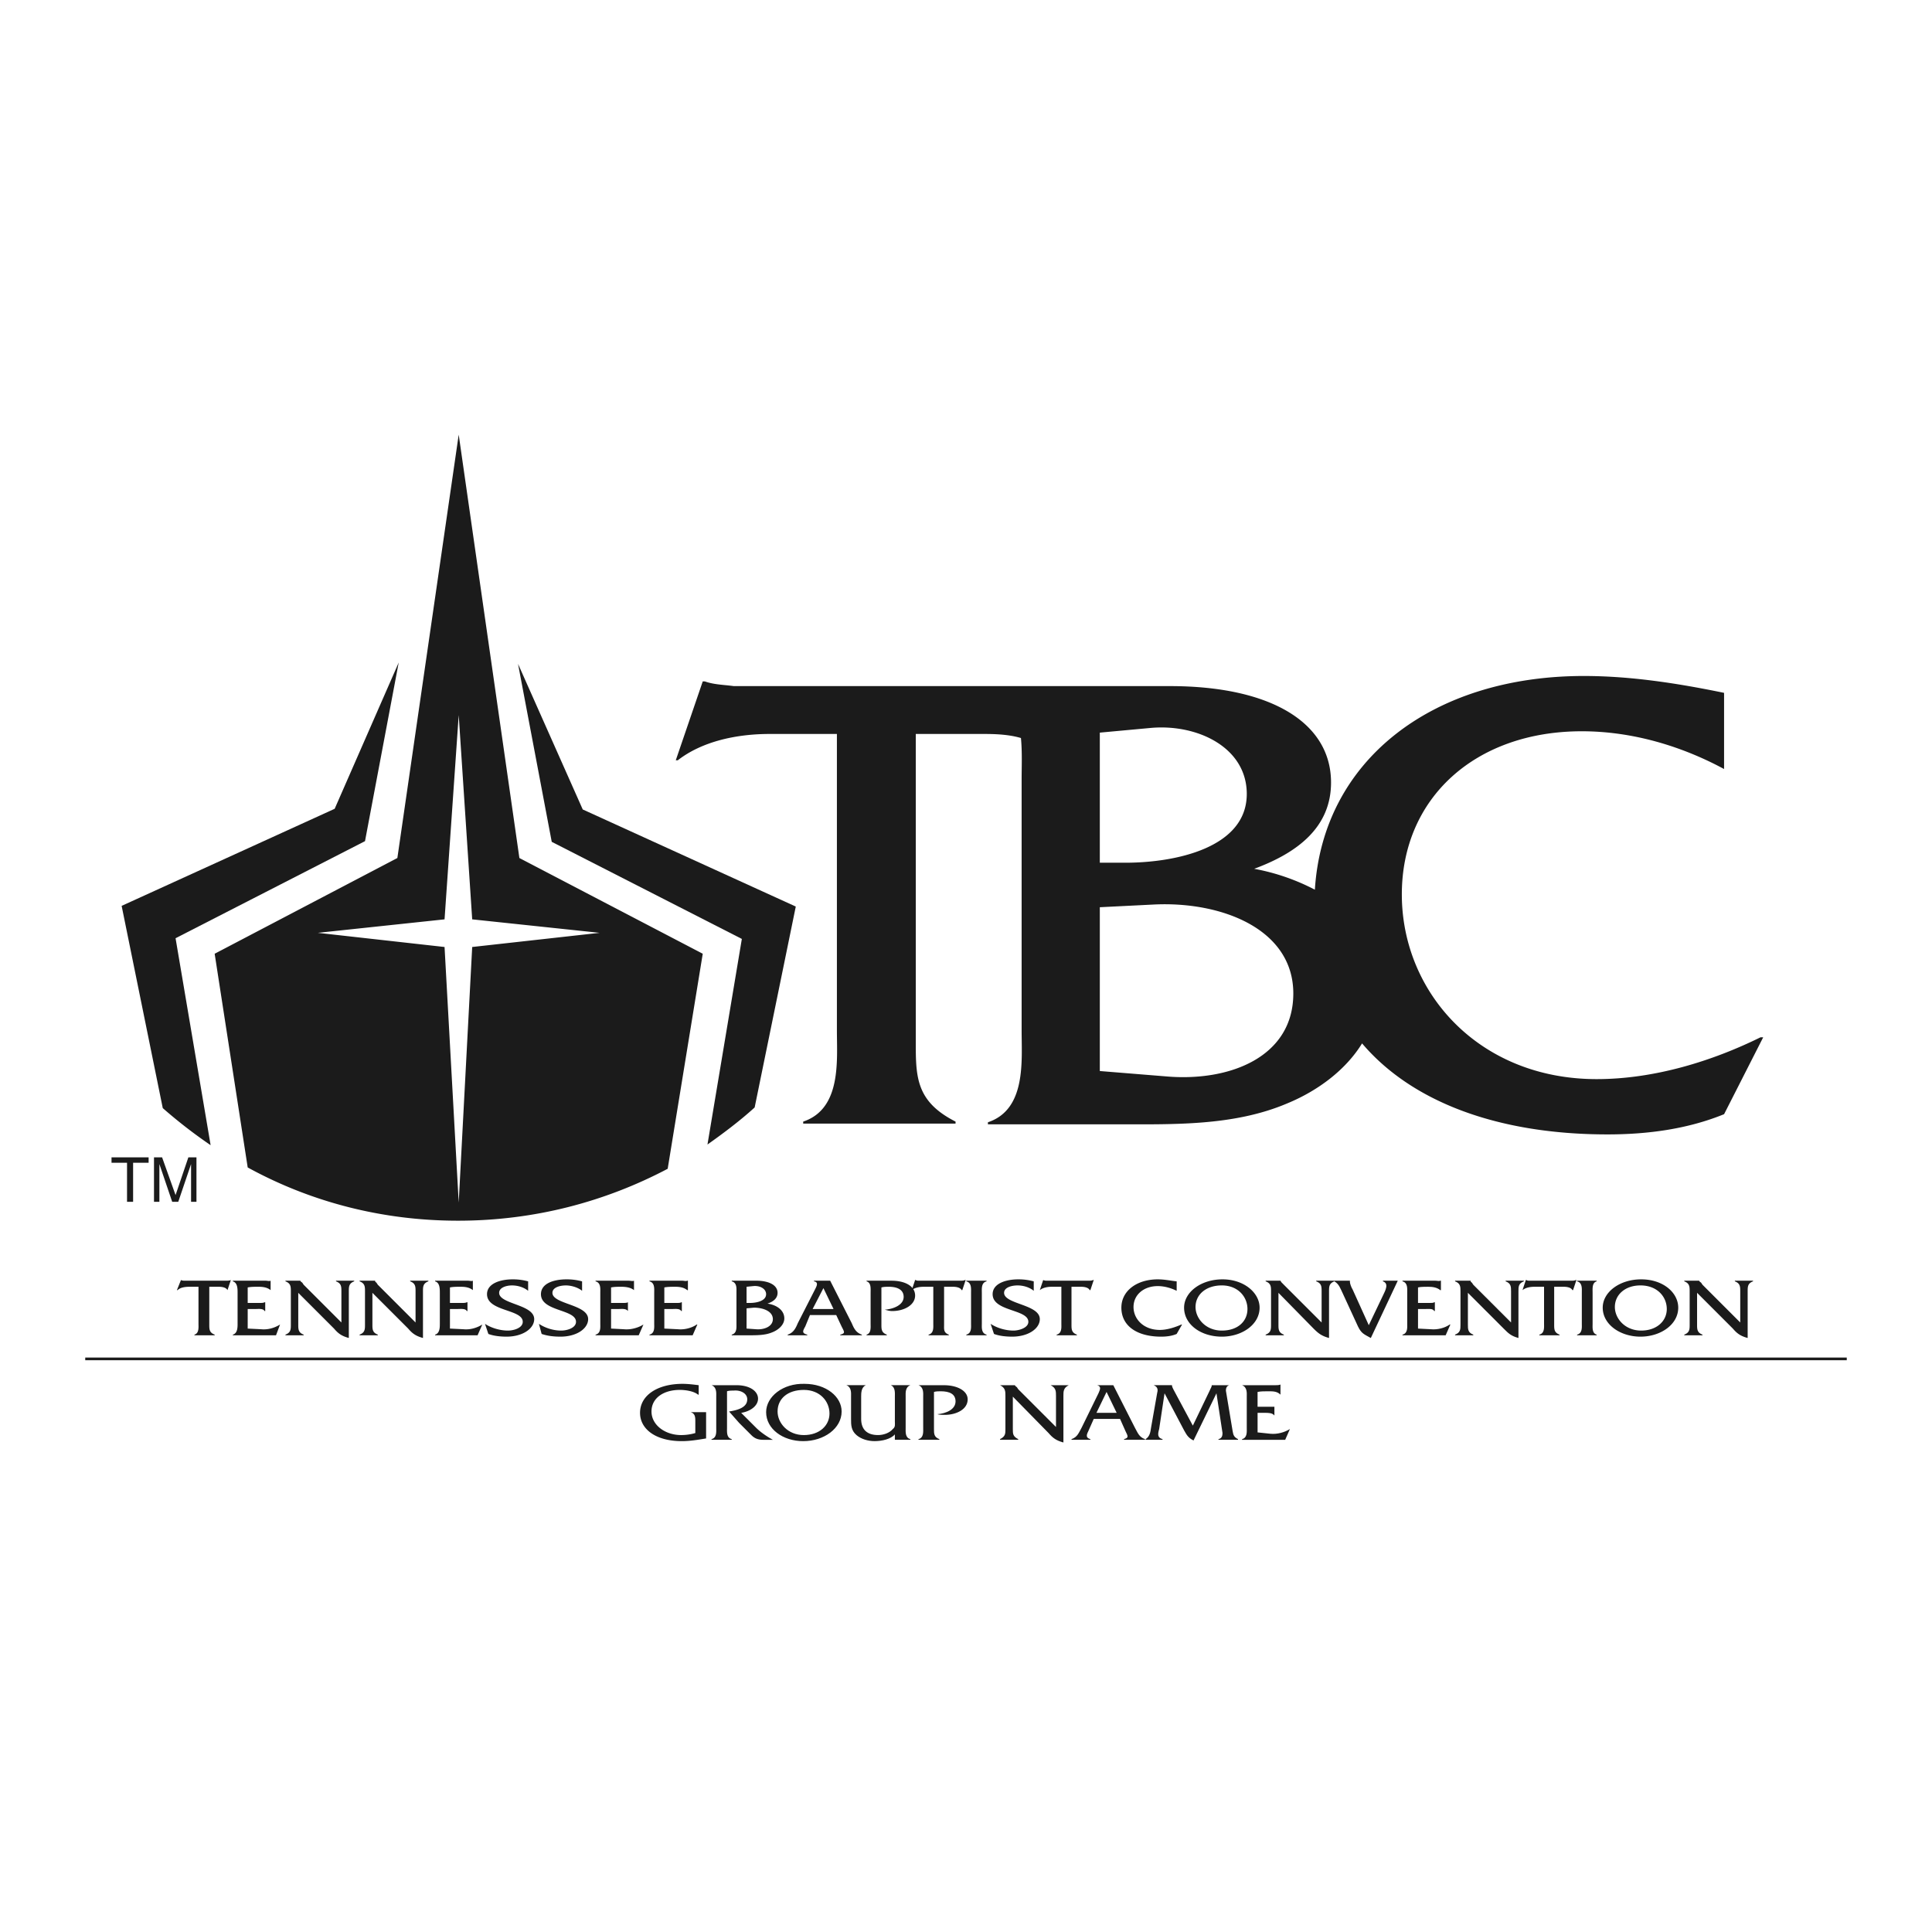 <svg xmlns="http://www.w3.org/2000/svg" width="2500" height="2500" viewBox="0 0 192.756 192.756"><g fill-rule="evenodd" clip-rule="evenodd"><path fill="#fff" d="M0 0h192.756v192.756H0V0z"/><path d="M58.141 80.761l-6.457-14.528 3.363 17.757 18.967 9.686-3.43 20.514c1.615-1.145 3.229-2.355 4.708-3.699l4.103-20.044-21.254-9.686zM36.417 83.922l3.363-17.824-6.39 14.595-21.254 9.686 4.103 20.177a50.022 50.022 0 0 0 4.775 3.699l-3.498-20.648 18.901-9.685z" fill="#1b1b1b"/><path d="M51.819 85.604l-6.054-42.239-6.12 42.239-18.228 9.551 3.296 21.322c6.255 3.43 13.385 5.312 20.985 5.312s14.663-1.883 20.917-5.18l3.498-21.455-18.294-9.55zm-4.708 8.878l-1.346 25.491-1.412-25.491-12.645-1.413 12.645-1.345 1.412-20.38 1.346 20.38 12.712 1.345-12.712 1.413zM175.643 103.494c-4.775 2.355-10.559 4.17-16.344 4.17-11.77 0-19.438-8.676-19.438-18.428 0-9.618 7.33-16.277 17.957-16.277 5.045 0 9.955 1.48 14.193 3.767v-7.6c-4.574-.942-9.283-1.682-13.99-1.682-15.133 0-26.029 8.407-26.836 21.321a21.418 21.418 0 0 0-6.055-2.085c4.373-1.615 7.668-4.17 7.668-8.609 0-5.919-5.918-9.618-16.074-9.618H73.208c-.942-.134-1.951-.134-2.893-.471h-.202l-2.69 7.869h.202c2.422-1.883 5.852-2.623 9.147-2.623h6.726v29.594c0 2.959.471 7.803-3.363 9.08v.201h15.201v-.201c-4.103-2.086-3.968-4.641-3.968-8.408V73.228h6.861c1.209 0 2.488.067 3.631.404.135 1.412.068 2.892.068 4.103v25.088c0 3.027.471 7.869-3.363 9.146v.203h12.645c5.783 0 11.838.201 17.219-2.086 3.094-1.277 5.852-3.363 7.465-5.986 4.91 5.785 13.451 9.08 24.482 9.08 4.035 0 8.004-.537 11.637-2.018l3.9-7.668h-.27zm-65.914-30.4l5.111-.471c4.643-.404 9.551 1.951 9.551 6.591 0 5.381-7.129 6.86-12.105 6.86h-2.557v-12.98zm6.658 34.302l-6.658-.539V90.514l5.381-.269c6.727-.336 13.924 2.421 13.924 8.878-.001 6.322-6.325 8.811-12.647 8.273zM20.88 128.381h.941c.336 0 .74.066.875.336l.336-1.008c-.134.066-.336.066-.471.066h-4.102c-.135 0-.269 0-.404-.066l-.404 1.008h.068c.269-.27.74-.336 1.21-.336h.874v3.699c0 .336.068.941-.403 1.076v.066h2.018v-.066c-.538-.201-.538-.539-.538-1.01v-3.765zM24.713 130.6h.807c.269 0 .74-.066.875.203h.067v-.875h-.067c-.135.066-.269.066-.471.066h-1.211v-1.547c.336-.066.673-.066 1.076-.066.471 0 .874.066 1.211.336v-.941c-.135.066-.337 0-.471 0h-3.296v.066c.471.135.471.74.471 1.145v3.094c0 .336 0 .941-.471 1.076v.066h4.305l.403-1.076c-.538.336-1.21.539-1.883.471l-1.345-.066V130.6zM29.758 128.986l3.565 3.564c.403.471.74.74 1.479.941v-4.641c0-.471 0-.807.538-1.01v-.066h-1.816v.066c.538.203.538.539.538 1.01v3.094l-3.767-3.766-.134-.203c-.067-.066-.135-.066-.202-.201H28.48v.066c.538.203.538.539.538 1.01v3.295c0 .471 0 .809-.538 1.01v.066h1.816v-.066c-.538-.201-.538-.539-.538-1.01v-3.159zM37.156 128.986l3.565 3.564c.403.471.74.74 1.479.941v-4.641c0-.471 0-.807.538-1.01v-.066h-1.816v.066c.538.203.538.539.538 1.01v3.094l-3.767-3.766-.134-.203c-.067-.066-.135-.066-.135-.201h-1.547v.066c.538.203.538.539.538 1.01v3.295c0 .471 0 .809-.538 1.01v.066h1.816v-.066c-.538-.201-.538-.539-.538-1.01v-3.159h.001zM44.891 130.6h.74c.336 0 .807-.066.942.203h.067v-.875h-.067c-.135.066-.269.066-.471.066h-1.211v-1.547c.336-.066.673-.066 1.076-.066.471 0 .875.066 1.21.336v-.941c-.134.066-.336 0-.471 0h-3.295v.066c.471.135.471.74.471 1.145v3.094c0 .336 0 .941-.471 1.076v.066h4.237l.471-1.076c-.538.336-1.211.539-1.883.471l-1.345-.066V130.6zM52.693 127.842a5.796 5.796 0 0 0-1.547-.201c-1.21 0-2.556.404-2.556 1.48 0 1.748 3.565 1.479 3.565 2.758 0 .604-.875.873-1.48.873-.807 0-1.681-.27-2.287-.672l.336 1.008c.538.203 1.211.27 1.816.27 1.614 0 2.757-.807 2.757-1.748 0-1.48-3.497-1.48-3.497-2.623 0-.539.74-.74 1.278-.74.605 0 1.21.201 1.614.537v-.942h.001zM58.074 127.842a5.796 5.796 0 0 0-1.547-.201c-1.278 0-2.556.404-2.556 1.48 0 1.748 3.497 1.479 3.497 2.758 0 .604-.874.873-1.479.873-.807 0-1.614-.27-2.22-.672l.27 1.008c.605.203 1.21.27 1.883.27 1.615 0 2.758-.807 2.758-1.748 0-1.48-3.564-1.48-3.564-2.623 0-.539.74-.74 1.345-.74.538 0 1.211.201 1.614.537v-.942h-.001zM60.966 130.6h.74c.336 0 .74-.066.942.203v-.875c-.135.066-.27.066-.471.066h-1.21v-1.547c.336-.066.672-.066 1.009-.066.471 0 .941.066 1.278.336v-.941c-.135.066-.336 0-.538 0H59.42v.066c.539.135.471.74.471 1.145v3.094c0 .336.067.941-.471 1.076v.066h4.305l.471-1.076c-.538.336-1.278.539-1.951.471l-1.278-.066V130.6h-.001zM66.28 130.6h.807c.269 0 .74-.066.874.203h.067v-.875h-.067c-.067.066-.269.066-.403.066H66.28v-1.547c.336-.066.739-.066 1.076-.066.471 0 .874.066 1.21.336h.067v-.941h-.067c-.134.066-.336 0-.471 0H64.8v.066c.539.135.471.74.471 1.145v3.094c0 .336.068.941-.471 1.076v.066h4.305l.471-1.076h-.067c-.471.336-1.211.539-1.884.471l-1.345-.066V130.6zM73.476 132.08c0 .336.067.941-.471 1.076v.066h1.682c.807 0 1.614 0 2.287-.268.74-.27 1.278-.809 1.278-1.414 0-.807-.74-1.344-1.682-1.479.605-.201 1.009-.539 1.009-1.076 0-.74-.807-1.211-2.152-1.211h-2.421v.066c.538.135.471.74.471 1.076v3.164h-.001zm1.009.471v-2.018l.74-.068c.875 0 1.883.338 1.883 1.145 0 .74-.875 1.076-1.682 1.008l-.941-.067zm0-2.557v-1.613l.672-.068c.673-.066 1.278.27 1.278.809 0 .672-.942.873-1.615.873h-.335v-.001zM83.431 131.205l.538 1.145c.269.537.403.672-.134.807v.066h2.152v-.066c-.605-.201-.808-.674-1.009-1.145l-2.152-4.236h-1.614v.066c.471.068.269.471.135.74l-1.749 3.43c-.202.471-.404.943-1.009 1.145v.066h1.951v-.066c-.538-.135-.471-.336-.202-.807l.471-1.145h2.622zm-.269-.605h-2.085l1.076-2.084 1.009 2.084zM86.458 127.775v.066c.471.135.403.74.403 1.145v3.094c0 .336.067.941-.403 1.076v.066h2.018v-.066c-.538-.201-.538-.539-.538-1.01v-3.699c.269-.066.471-.066.74-.066.807 0 1.48.27 1.48 1.008 0 .809-1.009 1.211-1.884 1.279.27.066.471.135.74.135 1.21 0 2.287-.605 2.287-1.547 0-.943-1.009-1.48-2.354-1.48h-2.489v-.001z" fill="#1b1b1b"/><path d="M94.192 128.381h.874c.336 0 .74.066.875.336h.067l.336-1.008h-.067c-.134.066-.269.066-.471.066h-4.103c-.135 0-.269 0-.336-.066H91.3l-.337 1.008c.337-.27.808-.336 1.211-.336h.941v3.699c0 .336.067.941-.471 1.076v.066h2.018v-.066c-.538-.201-.47-.539-.47-1.01v-3.765zM96.882 132.08c0 .336.067.941-.471 1.076v.066h2.018v-.066c-.539-.135-.471-.74-.471-1.076v-3.094c0-.404-.068-1.01.471-1.145v-.066h-2.018v.066c.538.135.471.74.471 1.145v3.094zM103.137 127.842a5.79 5.79 0 0 0-1.547-.201c-1.209 0-2.555.404-2.555 1.48 0 1.748 3.564 1.479 3.564 2.758 0 .604-.941.873-1.48.873-.807 0-1.682-.27-2.285-.672l.336 1.008c.537.203 1.211.27 1.814.27 1.615 0 2.758-.807 2.758-1.748 0-1.48-3.564-1.48-3.564-2.623 0-.539.74-.74 1.346-.74s1.211.201 1.613.537v-.942zM106.904 128.381h.941c.336 0 .74.066.875.336h.066l.336-1.008h-.066c-.135.066-.27.066-.471.066h-4.104c-.135 0-.268 0-.402-.066l-.338 1.008c.338-.27.809-.336 1.211-.336h.941v3.699c0 .336.068.941-.471 1.076v.066h2.018v-.066c-.537-.201-.537-.539-.537-1.01v-3.765h.001zM117.396 127.842c-.605-.066-1.211-.201-1.883-.201-2.086 0-3.633 1.143-3.633 2.824 0 1.816 1.547 2.893 3.969 2.893.537 0 1.076-.066 1.547-.27l.539-.941h-.068c-.605.27-1.412.539-2.152.539-1.613 0-2.623-1.076-2.623-2.287s1.01-2.086 2.422-2.086c.672 0 1.346.203 1.883.471v-.942h-.001zM121.971 127.641c-2.152 0-3.834 1.277-3.834 2.824 0 1.682 1.682 2.893 3.766 2.893 2.018 0 3.768-1.211 3.768-2.893-.001-1.479-1.548-2.824-3.7-2.824zm-.069.605c1.615 0 2.557 1.143 2.557 2.354s-.941 2.152-2.557 2.152c-1.613 0-2.623-1.211-2.623-2.354 0-1.21 1.01-2.152 2.623-2.152zM127.553 128.986l3.498 3.564c.471.471.807.74 1.547.941v-4.641c0-.471 0-.807.537-1.01v-.066h-1.816v.066c.539.203.539.539.539 1.01v3.094l-3.768-3.766-.201-.203c-.066-.066-.066-.066-.135-.201h-1.479v.066c.537.203.537.539.537 1.01v3.295c0 .471 0 .809-.537 1.01v.066h1.814v-.066c-.537-.201-.537-.539-.537-1.01v-3.159h.001z" fill="#1b1b1b"/><path d="M136.564 132.215l-1.613-3.564c-.135-.203-.27-.605-.27-.74v-.135h-1.547v.066c.471.27.605.74.807 1.145l1.549 3.363c.336.672.537.738 1.277 1.143l2.689-5.717h-1.479v.066c.605.203.268.875 0 1.414l-1.413 2.959zM141.475 130.6h.74c.336 0 .74-.066.875.203h.066v-.875h-.066c-.068.066-.27.066-.404.066h-1.211v-1.547c.27-.066.674-.066 1.01-.066.471 0 .875.066 1.211.336h.066v-.941h-.066c-.135.066-.27 0-.471 0h-3.297v.066c.539.135.471.74.471 1.145v3.094c0 .336.068.941-.471 1.076v.066h4.305l.471-1.076h-.066c-.471.336-1.211.539-1.883.471l-1.279-.066V130.6h-.001zM146.453 128.986l3.564 3.564c.471.471.74.74 1.479.941v-4.641c0-.471 0-.807.539-1.01v-.066h-1.816v.066c.539.203.539.539.539 1.01v3.094l-3.768-3.766-.135-.203c-.066-.066-.135-.066-.135-.201h-1.547v.066c.539.203.539.539.539 1.01v3.295c0 .471 0 .809-.539 1.01v.066h1.816v-.066c-.537-.201-.537-.539-.537-1.01v-3.159h.001z" fill="#1b1b1b"/><path d="M155.062 128.381h.941c.336 0 .738.066.873.336h.068l.336-1.008h-.068c-.133.066-.268.066-.471.066h-4.102c-.135 0-.27 0-.336-.066h-.068l-.336 1.008c.336-.27.807-.336 1.211-.336h.941v3.699c0 .336.066.941-.471 1.076v.066h2.018v-.066c-.537-.201-.537-.539-.537-1.01v-3.765h.001zM157.818 132.08c0 .336.068.941-.471 1.076v.066h1.951v-.066c-.471-.135-.404-.74-.404-1.076v-3.094c0-.404-.066-1.01.404-1.145v-.066h-1.951v.066c.539.135.471.74.471 1.145v3.094zM163.738 127.641c-2.152 0-3.834 1.277-3.834 2.824 0 1.682 1.748 2.893 3.766 2.893 2.02 0 3.768-1.211 3.768-2.893 0-1.479-1.481-2.824-3.7-2.824zm-.068.605c1.682 0 2.625 1.143 2.625 2.354s-1.01 2.152-2.557 2.152c-1.615 0-2.623-1.211-2.623-2.354 0-1.21 1.008-2.152 2.555-2.152zM169.32 128.986l3.564 3.564c.404.471.74.74 1.48.941v-4.641c0-.471 0-.807.537-1.01v-.066h-1.814v.066c.537.203.537.539.537 1.01v3.094l-3.766-3.766-.135-.203c-.068-.066-.135-.066-.203-.201h-1.479v.066c.537.203.537.539.537 1.01v3.295c0 .471 0 .809-.537 1.01v.066h1.816v-.066c-.539-.201-.539-.539-.539-1.01v-3.159h.002zM8.504 135.711h175.748v-.268H8.504v.268zM69.709 138.201c-.538-.068-1.076-.135-1.614-.135-2.489 0-4.238 1.143-4.238 2.893 0 1.613 1.547 2.824 4.17 2.824.807 0 1.614-.135 2.421-.27v-2.287-.336h-1.547c.471.135.471.539.471.941v1.145a5.1 5.1 0 0 1-1.413.201c-1.614 0-2.959-1.01-2.959-2.354 0-1.346 1.211-2.152 2.825-2.152.605 0 1.412.135 1.816.471h.067v-.941h.001zM70.988 138.201c.538.201.471.807.471 1.143v3.094c0 .404.067 1.01-.471 1.145v.066h2.018v-.066c-.538-.135-.471-.74-.471-1.145v-3.631c.202-.068.471-.068.673-.068.672-.066 1.345.27 1.345.875 0 .807-.941 1.076-1.815 1.211l1.009 1.143 1.21 1.211c.336.336.672.471 1.21.471h.942c-.605-.336-1.21-.74-1.682-1.211l-1.479-1.479c.874-.135 1.681-.674 1.681-1.414 0-.738-.807-1.344-2.152-1.344h-2.489v-.001z" fill="#1b1b1b"/><path d="M80.27 138.066c-2.152-.068-3.833 1.277-3.833 2.824 0 1.682 1.681 2.893 3.699 2.893 2.085 0 3.834-1.277 3.834-2.959-.001-1.48-1.549-2.758-3.7-2.758zm-.068.606c1.614 0 2.556 1.143 2.556 2.354s-1.009 2.152-2.556 2.152c-1.614 0-2.623-1.211-2.623-2.354 0-1.279 1.009-2.152 2.623-2.152zM89.282 143.648h1.547v-.066c-.538-.135-.471-.74-.471-1.145v-3.094c0-.336-.067-.941.471-1.143h-1.951c.471.201.404.807.404 1.143v2.488c0 .27.067.539-.202.74-.336.404-.942.605-1.479.605-1.077 0-1.682-.539-1.682-1.615v-2.219c0-.336 0-.941.471-1.143h-1.95c.538.201.471.807.471 1.143v2.219c0 .605 0 1.145.538 1.615.471.404 1.143.605 1.815.605.74 0 1.614-.201 2.018-.672v.539zM91.636 138.201c.538.201.471.807.471 1.143v3.094c0 .404.067 1.01-.471 1.145v.066h2.085v-.066c-.538-.203-.538-.539-.538-1.01v-3.699c.202-.066.471-.066.673-.066.874 0 1.479.268 1.479 1.008 0 .807-.941 1.211-1.816 1.277.202.068.471.068.74.068 1.144 0 2.287-.539 2.287-1.547 0-.875-1.076-1.412-2.354-1.412h-2.556v-.001zM101.053 139.344l3.564 3.633c.404.471.74.738 1.48.941v-4.641c0-.471 0-.809.537-1.076h-1.816c.539.268.539.605.539 1.076v3.094l-3.768-3.768-.133-.201c-.068-.068-.135-.068-.203-.201h-1.479c.537.268.537.605.537 1.076v3.295c0 .471 0 .74-.537 1.01v.066h1.814v-.066c-.537-.27-.537-.539-.537-1.01v-3.228h.002zM111.746 141.562l.539 1.211c.27.539.336.674-.135.809v.066h2.086v-.066c-.605-.203-.74-.674-1.01-1.145l-2.152-4.236h-1.613c.471.133.268.471.133.807l-1.68 3.43c-.27.471-.404.941-1.01 1.145v.066h1.883v-.066c-.471-.135-.402-.404-.201-.809l.537-1.211h2.623v-.001zm-.336-.603h-2.018l1.01-2.086 1.008 2.086zM119.01 142.236l-1.949-3.633c-.068-.135-.135-.27-.135-.402h-1.816c.471.201.404.537.336.807l-.605 3.43c-.066.471-.135.875-.537 1.145v.066h1.682v-.066c-.539-.135-.471-.539-.336-1.01l.537-3.564 1.951 3.699c.27.471.402.74.941 1.008l2.287-4.707.605 3.969c0 .268-.068.537-.404.605v.066h1.951v-.066c-.404-.203-.471-.404-.539-.809l-.672-4.035c0-.201.066-.471.336-.537h-1.748c0 .201-.135.336-.203.537l-1.682 3.497zM125.469 140.959h.738c.336 0 .74 0 .941.268v-.873H125.468v-1.48c.336-.066.672-.066 1.074-.066.471 0 .875 0 1.211.336v-1.01c-.135.068-.336.068-.537.068h-3.297c.539.201.471.807.471 1.143v3.094c0 .404.068 1.01-.471 1.145v.066h4.305l.471-1.076c-.537.336-1.277.539-1.949.471l-1.277-.135v-1.951zM11.127 115.467h3.7v.539H13.28v3.9h-.606v-3.9h-1.547v-.539zM19.063 119.906v-2.623-1.145l-1.278 3.768h-.605l-1.278-3.768V119.906h-.538v-4.439h.807l1.345 3.766 1.278-3.766h.807v4.439h-.538z" fill="#1b1b1b"/></g></svg>